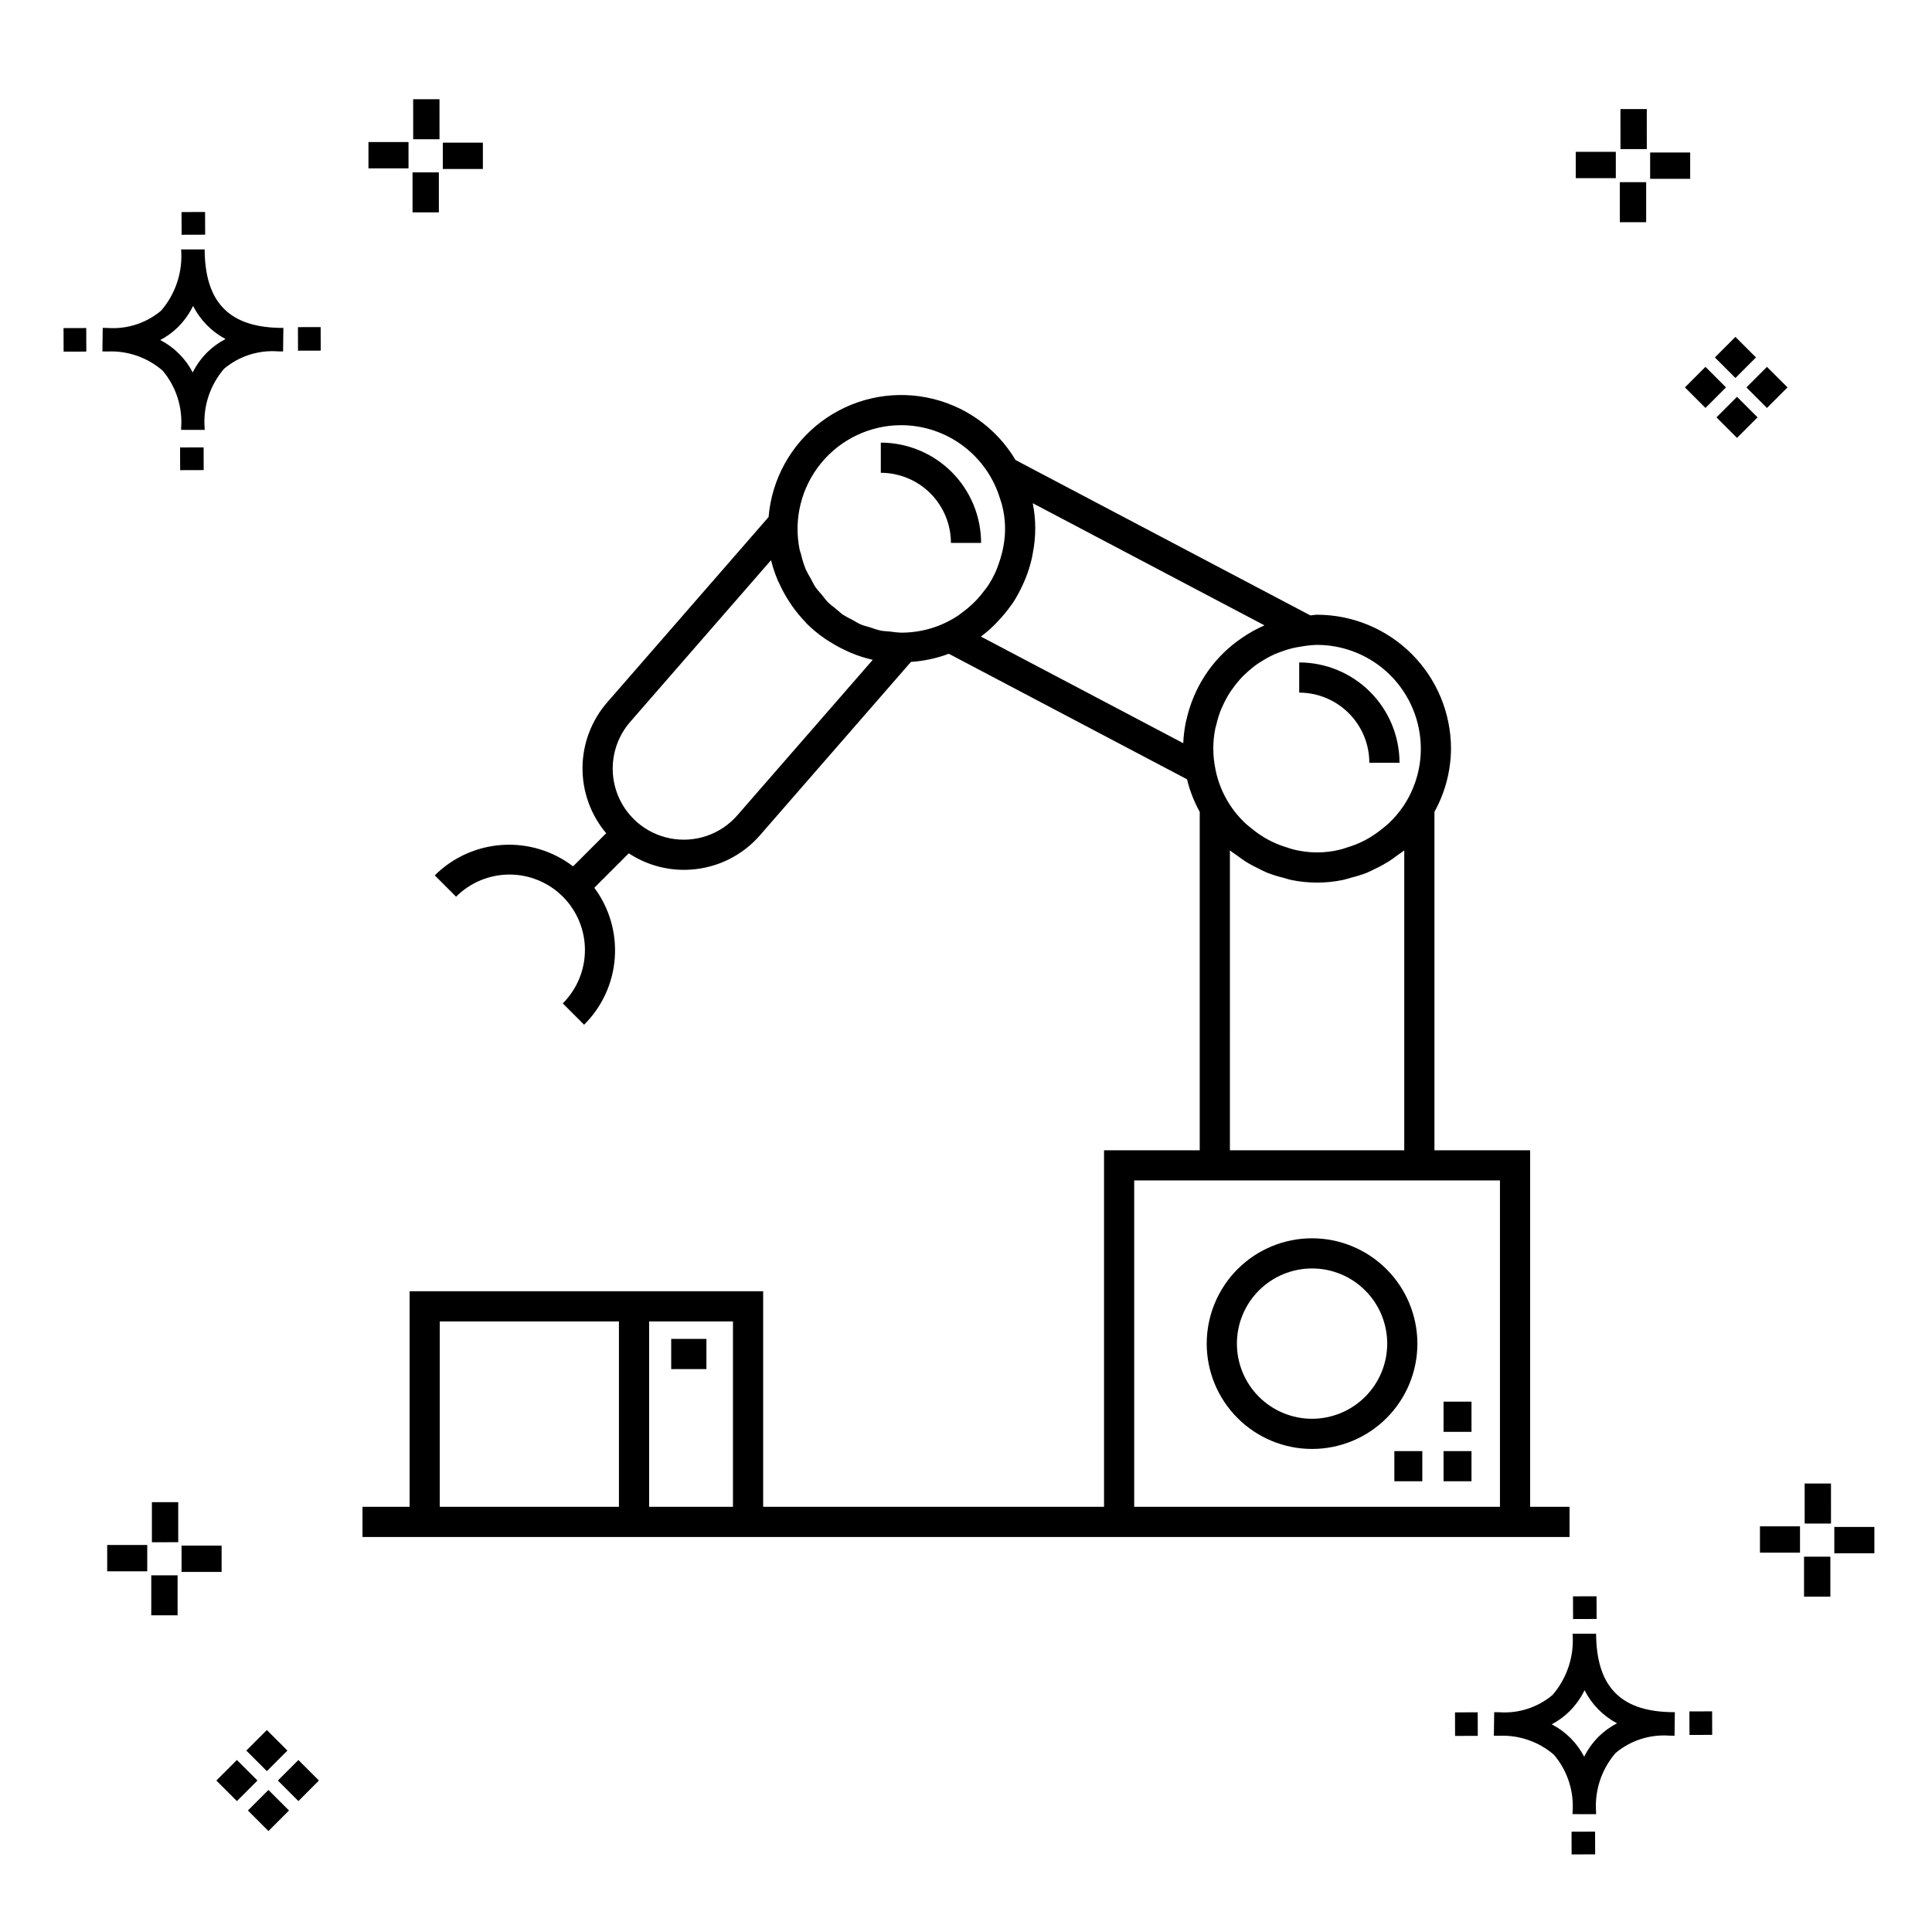 <?xml version="1.0" encoding="UTF-8"?>
<!-- Uploaded to: SVG Repo, www.svgrepo.com, Generator: SVG Repo Mixer Tools -->
<svg fill="#000000" width="800px" height="800px" version="1.1" viewBox="144 144 512 512" xmlns="http://www.w3.org/2000/svg">
 <g>
  <path d="m197.96 262.56 0.02 6.016-6.238 0.02-0.02-6.016zm19.738-31.68c0.434 0.023 0.93 0.008 1.402 0.02l-0.082 6.238c-0.449 0.008-0.93-0.004-1.387-0.02v-0.004c-5.172-0.379-10.285 1.277-14.254 4.617-3.746 4.352-5.598 10.023-5.141 15.75v0.449l-6.238-0.016v-0.445c0.434-5.535-1.328-11.02-4.914-15.262-4.047-3.504-9.285-5.316-14.633-5.055h-0.004c-0.434 0-0.867-0.008-1.312-0.02l0.09-6.238c0.441 0 0.879 0.008 1.309 0.02h-0.004c5.129 0.375 10.203-1.266 14.148-4.566 3.879-4.484 5.797-10.34 5.32-16.254l6.238 0.008c0.074 13.766 6.266 20.395 19.461 20.777zm-13.922 2.969h-0.004c-3.703-1.969-6.707-5.031-8.602-8.773-1.043 2.148-2.453 4.098-4.164 5.762-1.352 1.301-2.879 2.406-4.539 3.277 3.691 1.902 6.699 4.902 8.609 8.586 1.004-2.019 2.336-3.856 3.945-5.438 1.41-1.363 3.008-2.516 4.75-3.414zm-42.938-2.898 0.02 6.238 6.016-0.016-0.02-6.238zm68.137-0.273-6.019 0.016 0.02 6.238 6.019-0.016zm-30.609-24.484-0.02-6.016-6.238 0.02 0.02 6.016zm405.96 42.965 5.445 5.445-5.445 5.445-5.445-5.445zm7.941-7.941 5.445 5.445-5.445 5.445-5.445-5.445zm-16.301 0 5.445 5.445-5.445 5.445-5.445-5.445zm7.941-7.941 5.445 5.445-5.441 5.449-5.445-5.445zm-11.992-41.891h-10.613v-6.977h10.613zm-19.707-0.168h-10.613v-6.977h10.613zm8.043 11.668h-6.977v-10.602h6.977zm0.168-19.375h-6.977l-0.004-10.613h6.977zm-308.45 5.273h-10.617v-6.977h10.617zm-19.707-0.168h-10.617v-6.977h10.613zm8.043 11.664h-6.977l-0.004-10.598h6.977zm0.168-19.375h-6.977l-0.004-10.613h6.977zm300 448.52 0.02 6.016 6.238-0.02-0.02-6.016zm25.977-31.699c0.438 0.023 0.93 0.008 1.402 0.02l-0.082 6.238c-0.449 0.008-0.93-0.004-1.387-0.02-5.172-0.379-10.289 1.277-14.254 4.617-3.75 4.352-5.602 10.023-5.144 15.75v0.449l-6.238-0.016v-0.445c0.438-5.539-1.328-11.023-4.91-15.266-4.047-3.504-9.289-5.312-14.633-5.051h-0.004c-0.434 0-0.867-0.008-1.312-0.02l0.09-6.238c0.441 0 0.879 0.008 1.309 0.02h-0.004c5.129 0.371 10.203-1.266 14.145-4.566 3.879-4.484 5.797-10.34 5.32-16.254l6.238 0.008c0.074 13.762 6.266 20.395 19.461 20.773zm-13.922 2.969-0.004 0.004c-3.703-1.969-6.707-5.031-8.602-8.773-1.043 2.148-2.453 4.098-4.168 5.762-1.352 1.301-2.879 2.406-4.539 3.277 3.691 1.902 6.699 4.898 8.609 8.586 1.004-2.019 2.34-3.859 3.945-5.438 1.41-1.363 3.012-2.516 4.754-3.414zm-42.938-2.898 0.02 6.238 6.016-0.016-0.02-6.238zm68.137-0.273-6.019 0.016 0.02 6.238 6.019-0.016zm-30.609-24.48-0.02-6.016-6.238 0.02 0.02 6.016zm73.609-17.414-10.613 0.004v-6.977h10.613zm-19.707-0.164h-10.613v-6.977h10.613zm8.043 11.664h-6.977v-10.598h6.977zm0.168-19.375h-6.977l-0.004-10.613h6.977zm-414.09 70.602 5.445 5.445-5.445 5.445-5.445-5.445zm7.941-7.941 5.445 5.445-5.445 5.445-5.445-5.445zm-16.301 0 5.445 5.445-5.445 5.445-5.445-5.445zm7.941-7.941 5.445 5.445-5.445 5.445-5.445-5.445zm-11.996-41.895h-10.613v-6.973h10.613zm-19.707-0.164h-10.613v-6.977h10.613zm8.043 11.664h-6.977v-10.598h6.977zm0.168-19.375-6.977 0.004v-10.617h6.977z"/>
  <path d="m549.5 543.32v-94.488h-25.359v-89.684c2.84-5.129 4.352-10.883 4.391-16.746-0.012-9.41-3.754-18.43-10.406-25.086-6.656-6.652-15.676-10.398-25.086-10.406-0.609 0-1.176 0.148-1.777 0.18l-78.129-41.176c-5.129-8.621-13.684-14.648-23.527-16.574-9.844-1.93-20.043 0.426-28.043 6.473-8.004 6.047-13.051 15.215-13.883 25.211l-42.707 49.043c-4.199 4.797-6.543 10.941-6.602 17.316-0.059 6.375 2.168 12.559 6.277 17.434l-8.777 8.777c-5.367-4.098-12.035-6.117-18.773-5.676-6.742 0.438-13.094 3.301-17.883 8.062l5.652 5.652h0.004c3.746-3.754 8.832-5.863 14.141-5.867 5.305 0 10.395 2.106 14.145 5.856 3.75 3.754 5.856 8.844 5.856 14.148-0.004 5.305-2.117 10.391-5.871 14.141l5.652 5.652c4.742-4.711 7.629-10.977 8.125-17.641 0.496-6.668-1.426-13.289-5.418-18.652l9.137-9.137v0.004c4.312 2.844 9.363 4.367 14.531 4.383 0.625 0 1.258-0.02 1.887-0.066 7.106-0.469 13.727-3.762 18.387-9.148l39.965-45.895c3.434-0.223 6.816-0.949 10.039-2.156l63.121 33.262v-0.004c0.734 3.019 1.871 5.926 3.371 8.641v89.68h-25.359v94.488h-90.336v-57.129h-93.695v57.125l-12.484 0.004v7.996h319.88v-7.996zm-288.96-49.129h47.484v49.129h-47.484zm55.484 49.129v-49.129h22.219v49.129zm204.51-200.92c0.004 5.438-1.617 10.754-4.648 15.266-1.152 1.688-2.488 3.246-3.981 4.637-0.48 0.457-1.02 0.844-1.531 1.266-1.074 0.887-2.211 1.691-3.406 2.406-0.625 0.371-1.262 0.723-1.922 1.043h0.004c-1.281 0.617-2.609 1.133-3.969 1.543-0.609 0.188-1.199 0.422-1.824 0.566-4.082 1.031-8.355 1.031-12.438 0-0.629-0.145-1.223-0.379-1.832-0.57h-0.004c-1.355-0.41-2.676-0.922-3.953-1.535-0.66-0.324-1.305-0.676-1.934-1.051-1.188-0.711-2.32-1.512-3.387-2.394-0.516-0.422-1.059-0.812-1.539-1.27h-0.004c-4.09-3.789-6.891-8.758-8.02-14.215l-0.078-0.438c-0.715-3.535-0.707-7.176 0.02-10.703 0.051-0.262 0.16-0.5 0.219-0.762h0.004c0.332-1.504 0.789-2.977 1.367-4.398 0.066-0.16 0.16-0.301 0.23-0.461 0.641-1.473 1.406-2.883 2.293-4.219 0.07-0.105 0.16-0.199 0.23-0.305 0.914-1.324 1.938-2.566 3.066-3.715 0.148-0.148 0.312-0.277 0.465-0.422 1.062-1.031 2.203-1.973 3.418-2.82 0.344-0.238 0.711-0.441 1.07-0.664h-0.004c1.047-0.664 2.137-1.258 3.262-1.773 0.621-0.277 1.27-0.512 1.918-0.742 0.926-0.344 1.867-0.641 2.828-0.879 0.859-0.207 1.746-0.359 2.641-0.488h-0.004c1.305-0.23 2.621-0.363 3.945-0.398 7.289 0.008 14.277 2.906 19.434 8.062 5.152 5.156 8.055 12.145 8.062 19.434zm-137.68-85.723c5.875 0.016 11.586 1.918 16.293 5.426 4.711 3.504 8.172 8.43 9.875 14.051 0.18 0.578 0.398 1.137 0.539 1.73h-0.004c0.949 3.66 1.051 7.488 0.301 11.195-0.09 0.504-0.211 0.996-0.332 1.488-0.273 1.133-0.621 2.246-1.035 3.332-0.172 0.457-0.32 0.922-0.52 1.367-0.613 1.395-1.344 2.734-2.176 4.008-0.234 0.359-0.523 0.684-0.773 1.027h-0.004c-0.68 0.938-1.414 1.828-2.207 2.672-0.383 0.406-0.777 0.797-1.184 1.18h0.004c-0.816 0.758-1.672 1.465-2.57 2.117-0.395 0.289-0.766 0.609-1.18 0.879h0.004c-1.328 0.879-2.727 1.637-4.184 2.273l-0.258 0.117v-0.004c-3.336 1.402-6.918 2.125-10.539 2.129l-0.066 0.004c-1.004-0.047-2.008-0.148-3.004-0.305-0.844-0.094-1.711-0.09-2.531-0.258-0.902-0.23-1.793-0.508-2.668-0.832-0.828-0.262-1.695-0.441-2.488-0.777-0.781-0.332-1.48-0.809-2.223-1.207-0.836-0.402-1.652-0.848-2.445-1.332-0.699-0.473-1.293-1.07-1.941-1.602-0.711-0.582-1.477-1.105-2.125-1.758-0.609-0.609-1.09-1.324-1.641-1.988-0.574-0.695-1.211-1.336-1.715-2.082-0.453-0.668-0.77-1.426-1.16-2.137h-0.004c-0.5-0.82-0.961-1.664-1.375-2.531-0.516-1.305-0.934-2.644-1.246-4.012-0.098-0.391-0.273-0.746-0.355-1.145v0.004c-1.656-8.098 0.41-16.508 5.633-22.91 5.223-6.402 13.043-10.121 21.305-10.121zm-43.445 103.38c-4.418 5.078-11.207 7.41-17.812 6.117-6.606-1.289-12.02-6.004-14.207-12.367-2.184-6.367-0.809-13.414 3.609-18.488l37.332-42.867h0.004c0.438 1.785 1.016 3.531 1.727 5.227 0.16 0.391 0.371 0.746 0.543 1.129 0.691 1.516 1.484 2.977 2.379 4.379 0.32 0.5 0.637 0.988 0.98 1.469 1.031 1.457 2.172 2.84 3.41 4.129 0.18 0.184 0.328 0.395 0.512 0.574h-0.004c1.445 1.414 3.008 2.703 4.672 3.856 0.453 0.316 0.926 0.594 1.391 0.891v-0.004c1.336 0.848 2.727 1.605 4.164 2.266 0.504 0.23 0.988 0.48 1.5 0.688h0.004c1.836 0.762 3.734 1.367 5.676 1.805zm68.188-50.512c0.297-0.289 0.562-0.598 0.848-0.895 1.262-1.309 2.422-2.711 3.469-4.195 0.145-0.207 0.316-0.398 0.457-0.609 1.066-1.629 1.996-3.344 2.785-5.125 0.203-0.453 0.406-0.895 0.594-1.355 0.73-1.812 1.312-3.68 1.734-5.586 0.09-0.398 0.145-0.805 0.219-1.207 0.871-4.363 0.863-8.855-0.016-13.215l61.422 32.371v-0.004c-2.027 0.883-3.965 1.949-5.789 3.195l-0.254 0.18c-5.531 3.746-9.875 8.996-12.523 15.125-0.117 0.266-0.227 0.535-0.336 0.805h-0.004c-0.77 1.891-1.379 3.84-1.812 5.832-0.039 0.18-0.102 0.344-0.137 0.523v0.004c-0.371 1.832-0.602 3.695-0.684 5.562l-53.621-28.254c1.285-0.965 2.504-2.019 3.648-3.148zm62.34 59.805c0.633 0.543 1.355 0.953 2.023 1.449 0.672 0.5 1.328 1.008 2.039 1.457v0.004c1.172 0.73 2.391 1.391 3.641 1.98 0.746 0.363 1.461 0.754 2.234 1.066h0.004c1.379 0.523 2.785 0.965 4.219 1.312 0.73 0.191 1.426 0.453 2.176 0.598 4.465 0.91 9.066 0.91 13.527 0 0.746-0.145 1.441-0.406 2.168-0.594l0.004-0.004c1.434-0.348 2.848-0.789 4.227-1.312 0.77-0.309 1.484-0.703 2.231-1.062 1.254-0.59 2.473-1.254 3.648-1.984 0.707-0.453 1.367-0.957 2.039-1.461 0.668-0.496 1.391-0.906 2.023-1.449v79.484h-46.203zm-25.363 173.97v-86.488h96.93v86.492zm-122.7-44.496h9.336v7.996h-9.336zm166.43-179.27c7.047 0.012 13.805 2.812 18.785 7.797 4.984 4.981 7.785 11.738 7.797 18.785h-8c-0.004-4.926-1.965-9.652-5.449-13.133-3.481-3.484-8.207-5.445-13.133-5.449zm-110.88-50.258v-7.996c7.047 0.008 13.801 2.812 18.785 7.793 4.981 4.984 7.785 11.738 7.793 18.785h-7.996c-0.004-4.926-1.965-9.648-5.449-13.133-3.484-3.484-8.207-5.441-13.133-5.449zm114.29 202.86v0.004c-7.406-0.004-14.504 2.938-19.742 8.172-5.234 5.234-8.176 12.336-8.18 19.738 0 7.402 2.941 14.504 8.176 19.738 5.234 5.238 12.332 8.18 19.738 8.18 7.402 0 14.504-2.938 19.738-8.172 5.238-5.234 8.18-12.336 8.18-19.738-0.008-7.402-2.949-14.496-8.184-19.73-5.231-5.234-12.328-8.18-19.727-8.188zm0 47.832v0.004c-5.285 0-10.352-2.098-14.086-5.832-3.738-3.734-5.836-8.801-5.836-14.086 0-5.281 2.098-10.348 5.832-14.086 3.734-3.734 8.805-5.832 14.086-5.832 5.285 0 10.352 2.098 14.086 5.836 3.734 3.734 5.832 8.801 5.832 14.086-0.008 5.281-2.106 10.34-5.84 14.074s-8.797 5.832-14.074 5.84zm34.84 8.566 7.406 0.004v7.996h-7.406zm0-13.105 7.406 0.004v7.996h-7.406zm-13.035 13.105h7.406v7.996h-7.406z"/>
 </g>
</svg>